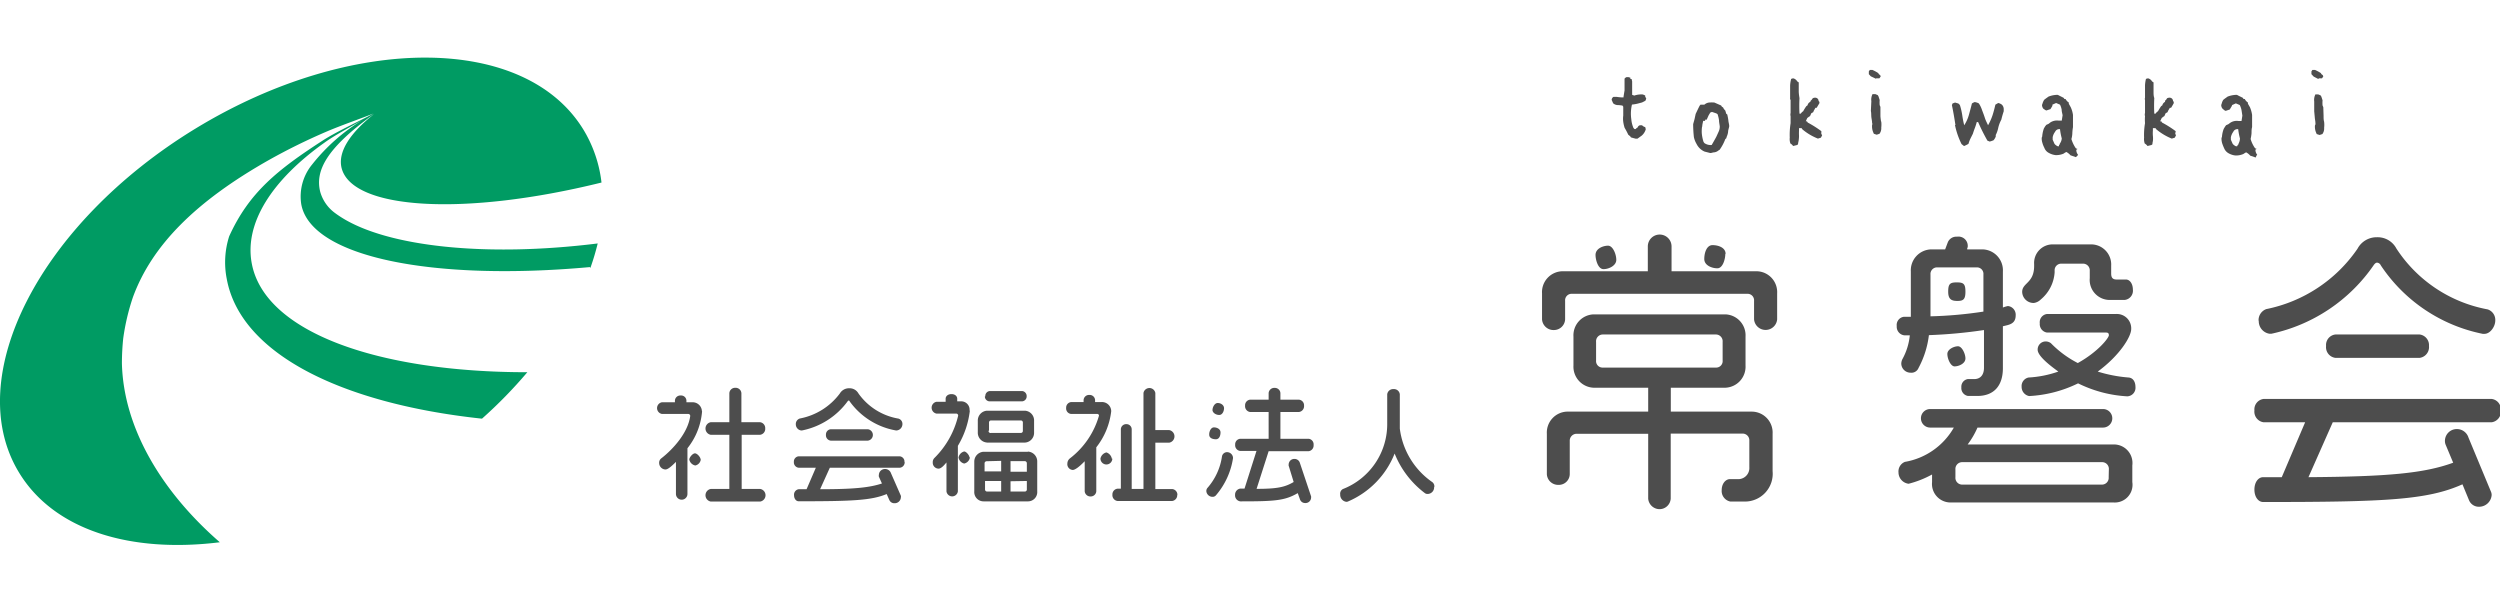 <svg id="レイヤー_1" data-name="レイヤー 1" xmlns="http://www.w3.org/2000/svg" viewBox="0 0 269.66 65"><defs><style>.cls-1{fill:#4d4d4d;}.cls-2{fill:#009b63;}.cls-3{fill:none;}</style></defs><path class="cls-1" d="M189,44.4h-8.78V41.82h5.91a2.27,2.27,0,0,0,2.15-2.39V36.3a2.26,2.26,0,0,0-2.15-2.39H171.87a2.26,2.26,0,0,0-2.15,2.39v3.13a2.27,2.27,0,0,0,2.15,2.39h5.91V44.4H169a2.26,2.26,0,0,0-2.15,2.39v4.37a1.22,1.22,0,0,0,1.26,1.14,1.18,1.18,0,0,0,1.21-1.14V47.55a.74.74,0,0,1,.72-.76h7.74v7A1.24,1.24,0,0,0,179,54.92a1.21,1.21,0,0,0,1.21-1.15v-7H188a.72.72,0,0,1,.69.76v2.87a1.2,1.2,0,0,1-1.09,1.28h-1c-.46,0-.89.48-.89,1.18a1.16,1.16,0,0,0,.94,1.24h1.55a3,3,0,0,0,3-3.28V46.79A2.26,2.26,0,0,0,189,44.4Zm-16.15-4.75a.7.7,0,0,1-.69-.77v-2a.73.73,0,0,1,.69-.8h12.27a.73.73,0,0,1,.69.8v2a.7.7,0,0,1-.69.77Zm13.25-12.27c0,.54-.26,1.56-.86,1.56s-1.41-.32-1.41-1,.26-1.5.89-1.5S186.13,26.71,186.13,27.38Zm-14,.12c0-.7.83-1,1.35-1s.89.92.89,1.53-.78,1-1.38,1S172.1,28,172.1,27.5Zm19.59,4.15v2.8a1.25,1.25,0,0,1-2.49,0v-2a.7.7,0,0,0-.69-.76h-19a.7.7,0,0,0-.69.76v2a1.21,1.21,0,0,1-1.23,1.15,1.24,1.24,0,0,1-1.26-1.15v-2.8a2.25,2.25,0,0,1,2.15-2.39h9.26V26.58a1.28,1.28,0,0,1,2.56,0v2.68h9.23A2.25,2.25,0,0,1,191.69,31.65Zm26.43-.16c0-1,1.29-.93,1.29-2.81v-.19a2,2,0,0,1,2-2.13h4.16a2.17,2.17,0,0,1,2.15,2.29v.86c0,.51.23.64.6.64h1c.4,0,.74.45.74,1.08a1,1,0,0,1-.86,1.12H227.7A2.16,2.16,0,0,1,225.41,30v-.8a.72.72,0,0,0-.69-.76h-2.38a.71.71,0,0,0-.72.76v.19a4.16,4.16,0,0,1-1.49,2.91,1.32,1.32,0,0,1-.75.38A1.23,1.23,0,0,1,218.12,31.49Zm12.22,10.26a.92.92,0,0,1-.89,1,13.65,13.65,0,0,1-5.3-1.4,13.55,13.55,0,0,1-5.28,1.37,1,1,0,0,1-.81-1,.94.94,0,0,1,.75-1,11.63,11.63,0,0,0,3.21-.64c-.51-.38-2.23-1.59-2.23-2.36a.87.87,0,0,1,.83-.89.94.94,0,0,1,.6.19,11.14,11.14,0,0,0,2.9,2.14c2.18-1.21,3.35-2.71,3.35-3s-.17-.29-.4-.29h-6.28a.92.92,0,0,1-.77-1,.89.89,0,0,1,.77-1h7.43a1.55,1.55,0,0,1,1.66,1.62c0,.83-1.26,2.87-3.61,4.59a15.12,15.12,0,0,0,3.33.64C230.08,40.76,230.34,41.18,230.34,41.75ZM212,38.66c0,.57-.74.86-1.17.86s-.78-.83-.78-1.34.72-.83,1.15-.83S212,38.18,212,38.66Zm0-7.2c0,.83-.23,1-.86,1s-1-.16-1-1,.2-1,.92-1S212,30.6,212,31.46Zm16,16.48H212.24a9,9,0,0,0,1.06-1.82h13.54a1,1,0,0,0,0-2H208.2a1,1,0,0,0,0,2h2.55a7.54,7.54,0,0,1-5.28,3.7,1.11,1.11,0,0,0-.69,1.14,1.24,1.24,0,0,0,1.09,1.22,10.73,10.73,0,0,0,2.53-1V52a2,2,0,0,0,2,2.2H228A1.91,1.91,0,0,0,230,52V50.2A2,2,0,0,0,228,47.94Zm-.55,3.53a.73.73,0,0,1-.68.8H211.61a.73.73,0,0,1-.69-.8v-.82a.73.73,0,0,1,.69-.8h15.18a.73.73,0,0,1,.68.8Zm-22.06-15.3H206a6.68,6.68,0,0,1-.81,2.59,1.19,1.19,0,0,0-.11.44,1,1,0,0,0,1,1,.82.82,0,0,0,.86-.51,10,10,0,0,0,1.12-3.54A52.67,52.67,0,0,0,214,35.6v4.08c0,.7-.34,1.21-1.06,1.21h-.69a.83.83,0,0,0-.69.89.86.86,0,0,0,.72.93h1c1.81,0,2.76-1.12,2.76-3V35.19c.66-.16,1.38-.23,1.38-1.18a.94.94,0,0,0-.84-1,3.68,3.68,0,0,0-.54.16V29.29a2.26,2.26,0,0,0-2.15-2.39h-1.7l0-.1a.59.59,0,0,0,.06-.32,1,1,0,0,0-1.15-.95,1,1,0,0,0-1,.6l-.29.77h-1.55a2.26,2.26,0,0,0-2.15,2.39v4.88h-.75a.89.89,0,0,0-.77,1A.93.93,0,0,0,205.41,36.17Zm2.84-6.56a.71.71,0,0,1,.69-.77h4.33a.7.7,0,0,1,.69.77v4a44.39,44.39,0,0,1-5.71.51Zm35.39,5a1.27,1.27,0,0,1,.83-1.27,15.68,15.68,0,0,0,9.84-6.51,2.33,2.33,0,0,1,2.1-1.24,2.28,2.28,0,0,1,2.09,1.21,15,15,0,0,0,9.84,6.57,1.19,1.19,0,0,1,.83,1.21c0,.64-.54,1.43-1.17,1.43l-.18,0a17.3,17.3,0,0,1-11-7.39.48.48,0,0,0-.4-.29c-.12,0-.23.09-.35.25A18,18,0,0,1,245,36c-.06,0-.12,0-.2,0A1.37,1.37,0,0,1,243.64,34.58ZM261,36.08a1.16,1.16,0,0,1,1,1.24,1.17,1.17,0,0,1-1,1.28h-9.1a1.16,1.16,0,0,1-1-1.28,1.14,1.14,0,0,1,1-1.24Zm-9.38,9.47L249,51.47c8.52-.06,12.45-.41,15.61-1.56L263.81,48a1.06,1.06,0,0,1-.09-.42A1.28,1.28,0,0,1,265,46.28a1.31,1.31,0,0,1,1.26.92l2.41,5.8a.92.92,0,0,1,.09.39,1.36,1.36,0,0,1-1.35,1.27,1.14,1.14,0,0,1-1.09-.7l-.71-1.72c-3.76,1.69-8.32,1.91-21.49,1.91-.55,0-.95-.57-.95-1.34s.4-1.34.95-1.34h2l2.52-5.92h-4.47a1.16,1.16,0,0,1-1-1.28,1.14,1.14,0,0,1,1-1.24h24.58a1.14,1.14,0,0,1,1,1.24,1.16,1.16,0,0,1-1,1.28ZM80,46.9v5.84h2a.69.69,0,0,1,0,1.36H76.67a.69.69,0,0,1,0-1.36h2V46.9h-2a.69.69,0,0,1,0-1.36h2V42.41a.62.62,0,0,1,.65-.58.62.62,0,0,1,.65.58v3.13h2a.64.64,0,0,1,.57.67.64.64,0,0,1-.57.69Zm-4.41,2.66a.76.76,0,0,1-.59.65.82.82,0,0,1-.65-.64c0-.23.36-.67.61-.67S75.57,49.33,75.57,49.56Zm.14-5.21a7.3,7.3,0,0,1-1.58,4v4.93a.62.62,0,0,1-1.24,0V49.82c-.42.42-.85.82-1.13.82a.7.7,0,0,1-.68-.69.58.58,0,0,1,.23-.51c1.29-1,2.88-2.77,3.12-4.57v0a.21.21,0,0,0-.22-.22H71.4a.64.64,0,0,1,0-1.26h1.4v-.19a.58.58,0,0,1,.62-.54.57.57,0,0,1,.62.54v.19h.63A1,1,0,0,1,75.71,44.35Zm21.85,5.48a.58.58,0,0,1-.51.62H89.51l-1.05,2.32c3.68,0,5.34-.18,6.67-.62l-.33-.73a.5.5,0,0,1,0-.21.65.65,0,0,1,.66-.62.66.66,0,0,1,.64.44l1.07,2.44a.41.41,0,0,1,0,.19.66.66,0,0,1-.68.62.58.58,0,0,1-.56-.34l-.29-.65c-1.64.68-3.64.78-9.49.78-.28,0-.5-.28-.5-.65a.59.59,0,0,1,.5-.65H87l1-2.32H86.14a.58.58,0,0,1-.51-.62.57.57,0,0,1,.51-.61H97.05A.57.57,0,0,1,97.56,49.83ZM85.84,45.76a.62.62,0,0,1,.44-.62,7,7,0,0,0,4.31-2.7,1.14,1.14,0,0,1,1-.56,1.09,1.09,0,0,1,1,.55,6.63,6.63,0,0,0,4.31,2.72.59.59,0,0,1,.44.59.69.69,0,0,1-.61.69h-.09a7.8,7.8,0,0,1-5-3.15c0-.05-.08-.08-.11-.08s0,0-.09.07a8.05,8.05,0,0,1-4.93,3.16h-.11A.67.67,0,0,1,85.84,45.76Zm7.77.54a.62.62,0,0,1,0,1.23h-4a.58.58,0,0,1-.52-.62.57.57,0,0,1,.52-.61Zm11-2a9.46,9.46,0,0,1-1.29,3.79V53a.62.62,0,0,1-1.23,0V49.88c-.28.34-.58.67-.86.67a.64.64,0,0,1-.62-.68.63.63,0,0,1,.18-.47,9.47,9.47,0,0,0,2.56-4.56s0,0,0,0a.21.21,0,0,0-.21-.23H101a.65.65,0,0,1,0-1.27H102V43c0-.24.22-.49.63-.49s.62.25.62.49v.29h.41A.9.9,0,0,1,104.58,44.28Zm6.27,4.43h-4.79a1.06,1.06,0,0,0-1,1.09V53a1,1,0,0,0,1,1.08h4.79a1,1,0,0,0,1-1.08V49.8A1.06,1.06,0,0,0,110.85,48.71ZM109,50.88V49.74h1.54a.23.23,0,0,1,.22.25v.89Zm1.76,1v.89a.22.22,0,0,1-.22.25H109V51.91Zm-2.77-2.17v1.14H106.2V50a.23.23,0,0,1,.22-.25Zm0,2.17v1.14h-1.52a.22.22,0,0,1-.22-.25v-.89Zm-3.37-2.56A.79.79,0,0,1,104,50a.81.81,0,0,1-.61-.65.83.83,0,0,1,.6-.65C104.21,48.68,104.57,49.11,104.57,49.35Zm1.66-6.58a.53.53,0,0,1,.47-.56h3.51a.54.54,0,0,1,.48.56.53.53,0,0,1-.48.55H106.7A.53.53,0,0,1,106.23,42.77Zm.19,5h4.07a1.05,1.05,0,0,0,1-1.09V45.4a1.05,1.05,0,0,0-1-1.1h-4.07a1.06,1.06,0,0,0-1,1.1v1.24A1.06,1.06,0,0,0,106.42,47.73Zm.21-1.28V45.6a.22.22,0,0,1,.22-.25h3.21a.22.22,0,0,1,.22.25v.85a.22.22,0,0,1-.22.25h-3.21A.22.22,0,0,1,106.63,46.45Zm13.3,3a.64.64,0,1,1-1.28,0,.86.86,0,0,1,.64-.66A.88.88,0,0,1,119.93,49.49Zm7,3.9a.63.63,0,0,1-.55.68h-5.88a.63.63,0,0,1-.56-.68.62.62,0,0,1,.56-.65h.35V46.29a.57.57,0,0,1,.6-.54.56.56,0,0,1,.57.54v6.45h1.27V42.39a.65.65,0,0,1,1.28,0v4h1.49a.69.69,0,0,1,0,1.36h-1.49v5h1.81A.62.62,0,0,1,127,53.39Zm-7.12-9a7.7,7.7,0,0,1-1.61,3.89V53a.6.6,0,0,1-.59.55A.62.62,0,0,1,117,53V49.75c-.61.63-1.05.94-1.29.94a.62.62,0,0,1-.58-.69.73.73,0,0,1,.28-.56,8.87,8.87,0,0,0,3.13-4.6s0,0,0,0a.18.18,0,0,0-.18-.19h-2.81A.59.59,0,0,1,115,44a.6.6,0,0,1,.53-.63h1.35v-.22a.59.59,0,0,1,.64-.55.58.58,0,0,1,.6.55v.22h.64A1,1,0,0,1,119.86,44.4Zm10.57,2.48c0-.3.18-.74.51-.74s.71.18.71.54-.14.74-.5.74S130.43,47.25,130.43,46.88ZM133,49.41v0a8,8,0,0,1-1.83,4,.46.46,0,0,1-.38.18.67.67,0,0,1-.67-.61.51.51,0,0,1,.12-.35,6.6,6.6,0,0,0,1.57-3.41.56.56,0,0,1,.54-.45A.65.65,0,0,1,133,49.41Zm-2.21-5.22c0-.25.21-.72.56-.72s.68.24.68.56-.18.73-.52.73S130.78,44.54,130.78,44.19ZM141.69,48a.62.62,0,0,1-.54.67h-4.31l-1.3,4.06c2.25,0,3.07-.19,4-.74L139,50.23a.32.32,0,0,1,0-.13.61.61,0,0,1,.63-.6.6.6,0,0,1,.57.4l1.22,3.64a.57.57,0,0,1,0,.15.6.6,0,0,1-.63.57.58.58,0,0,1-.56-.37l-.25-.7c-1.39.81-2.46.89-6.19.89a.65.65,0,0,1-.57-.69.66.66,0,0,1,.57-.69h.45l1.29-4.06h-1.77a.62.62,0,0,1-.53-.67.6.6,0,0,1,.53-.64h3.08V44.44h-2a.63.63,0,0,1-.54-.68.61.61,0,0,1,.54-.65h2v-.72a.61.61,0,0,1,.65-.55.6.6,0,0,1,.62.55v.72h2a.61.61,0,0,1,.55.65.63.63,0,0,1-.55.68h-2v2.89h3.07A.61.61,0,0,1,141.69,48Zm13,4.53a.71.71,0,0,1-.7.75.46.46,0,0,1-.31-.1,10,10,0,0,1-3.25-4.26,9.36,9.36,0,0,1-5,5.16.46.46,0,0,1-.2.05.76.76,0,0,1-.67-.79.57.57,0,0,1,.29-.59,7.51,7.51,0,0,0,4.78-7.1V42.54a.64.64,0,0,1,.68-.57.63.63,0,0,1,.68.57v3.18c0,.17,0,.35,0,.51A8.27,8.27,0,0,0,154.49,52,.59.59,0,0,1,154.72,52.5ZM174,11.14l-.16-.37a.41.41,0,0,1,.19-.32l.37,0a4.17,4.17,0,0,0,.71.06q.06-.4.12-.75V8.48l.1-.1.11-.06h.21l.21.06,0,.14.13,0,.06.26v1.45l.23.08a2.33,2.33,0,0,1,.93-.12l.25.11,0,.13.11.19-.07.22-.12.08-.26.13-.53.14a4.68,4.68,0,0,1-.56.09,4.24,4.24,0,0,0-.07,1.59,3,3,0,0,0,.23.93l.11.12.13,0,.08-.09.13-.08a.37.37,0,0,1,.25-.24l.23,0a.64.64,0,0,0,.34.2l.06.23a1.4,1.4,0,0,1-.44.69l-.46.33-.19,0-.26-.07-.25-.07-.08-.12-.21-.17a7.48,7.48,0,0,0-.39-.74,3.81,3.81,0,0,1-.15-.65,2.48,2.48,0,0,1,0-.67c0-.28,0-.55,0-.83l0-.13-.08-.12a3.8,3.8,0,0,0-.59-.06A.8.8,0,0,1,174,11.14ZM183,15.53a1.72,1.72,0,0,0,.86.82l.59.15.12,0,.24-.06a.88.88,0,0,0,.55-.21l.13-.08A5,5,0,0,0,186.1,15l.1-.08.06-.2a1.61,1.61,0,0,0,.14-.5c0-.17.07-.35.11-.53s-.06-.45-.08-.67-.07-.44-.12-.67l-.11-.08-.1-.34-.16-.18-.08-.16-.13-.08-.08-.13-.73-.32a3.57,3.57,0,0,0-.57,0,.91.91,0,0,0-.51.23l-.42,0-.1.13-.13.26-.29.61-.12.56-.15.54a13.29,13.29,0,0,0,.08,1.4A2.44,2.44,0,0,0,183,15.53Zm.61-1.87c0-.21.06-.41.1-.62l.21,0,0-.13h.17l.21-.47.18-.3.18-.07.47.16.13.08a3.53,3.53,0,0,1,.16.66c0,.22.06.45.08.68a1.3,1.3,0,0,1-.12.55l-.25.55c-.16.3-.33.59-.5.89a1.17,1.17,0,0,1-.79-.21l-.09-.13a4.1,4.1,0,0,1-.19-.95A3.62,3.62,0,0,1,183.59,13.66Zm12.84.76.09.18-.13.25-.32.1a6,6,0,0,1-1.68-1l-.08-.13-.13,0-.15,0v.13l0,.13a5.17,5.17,0,0,0,0,.57,3.45,3.45,0,0,1-.05.57,2.45,2.45,0,0,0-.06.34l-.09.08-.44.11a.84.84,0,0,0-.29-.27,1.44,1.44,0,0,1-.07-.63,8.17,8.17,0,0,1,.09-1.56c0-.25,0-.5,0-.76a.64.64,0,0,1,0-.34c0-.46,0-.93,0-1.4a.33.33,0,0,1-.05-.24V9.2a3.58,3.58,0,0,1,.11-.68.42.42,0,0,1,.27-.06.73.73,0,0,1,.39.32l.16.11,0,.76v.26a5.31,5.31,0,0,0,.08.67,15.69,15.69,0,0,0,0,1.68h.13l.15-.18.12-.08a4.53,4.53,0,0,1,.34-.55l.13-.09a.52.52,0,0,1,.29-.37l.05-.13.1-.09.12-.17a.54.54,0,0,1,.32-.06.36.36,0,0,1,.31.35l.09.1v.14l-.3.5-.13,0-.18.32-.06.15-.21.12-.13.3-.13.08-.17.13-.08.17-.08.19.13,0,.08.13a11.35,11.35,0,0,1,1.47.93Zm5.89-5.93-.55-.26L201.58,8V7.7l.11-.16.27,0a4.21,4.21,0,0,1,.63.34l.08.13.13.09.06.14-.14.21-.15,0-.19,0Zm.58,4.62a2.79,2.79,0,0,1,0,.65,1,1,0,0,1-.19.67l-.3.1-.31-.1-.08-.19a1.65,1.65,0,0,1-.11-.74.33.33,0,0,0,0-.26c0-.21-.06-.42-.08-.63s0-.42-.05-.64l.05-1.05a1.33,1.33,0,0,1,.13-.77l.19,0,.11,0,.26.11.08.13.13.4a3.48,3.48,0,0,0,0,.55l.08.19v1A6.2,6.2,0,0,0,202.9,13.11Zm8,.37c-.11-.71-.23-1.43-.38-2.14l.07-.18.27-.1.34.1a.47.47,0,0,1,.2.23,7.41,7.41,0,0,1,.24,1.06,9,9,0,0,0,.21,1.06,4.15,4.15,0,0,0,.51-1.14c.11-.4.22-.8.32-1.21l.13-.08.16-.07a1.19,1.19,0,0,1,.46.15,3,3,0,0,1,.35.74c.11.28.21.55.3.83s.22.52.34.78a6,6,0,0,0,.48-1.07c.12-.37.22-.76.31-1.15l.13-.08.18-.1a1,1,0,0,1,.39.18.68.68,0,0,1,.2.46l0,.13V12c-.1.3-.19.61-.26.91a3.4,3.4,0,0,0-.34.92,3,3,0,0,1-.26.73l0,.17a1.37,1.37,0,0,1-.24.4l-.21.08-.2.06-.25-.1a21.64,21.64,0,0,1-1-2h-.15a6.6,6.6,0,0,1-.2.63c-.08.2-.15.41-.22.63l-.27.54a3.5,3.5,0,0,0-.2.54l-.13.08-.31.15-.06,0-.15-.12-.1-.08A8.38,8.38,0,0,1,210.87,13.48Zm9.68-1.62.12.06.45-.15.21-.35,0-.13.4-.18.42.18a1.87,1.87,0,0,1,.18.55c0,.2.07.4.1.59l-.09.58h-.34a1.31,1.31,0,0,0-.91.21l-.16.13-.26.12-.13.17-.13.22a3.34,3.34,0,0,0-.18.86l-.05.13a1.51,1.51,0,0,0,.07.56,2.66,2.66,0,0,0,.21.53,1,1,0,0,0,.48.55,1.91,1.91,0,0,0,.73.24,2,2,0,0,0,.87-.16l.11-.08.18-.1a1.55,1.55,0,0,1,.45.36l.58.2.16-.15.08-.1a.8.8,0,0,1-.19-.55l.13-.08-.18-.07a3.61,3.61,0,0,1-.48-1,2.59,2.59,0,0,0,.1-.63,4.62,4.62,0,0,1,.07-.65V12.4a2.94,2.94,0,0,0-.24-.83l-.21-.38,0-.13a1,1,0,0,1-.35-.38l-.12,0-.09-.13-.42-.21-.21-.11a2.75,2.75,0,0,0-1,.19l-.32.23-.14.11a1.42,1.42,0,0,0-.18.39l-.06.17a.67.67,0,0,0,.14.4Zm1.61,3.66-.12.13,0,.13h-.13a.94.94,0,0,1-.35-.26l-.2-.45,0-.26a1.34,1.34,0,0,1,.26-.59.49.49,0,0,1,.4-.29l.13,0a6.91,6.91,0,0,0,.19,1A1.08,1.08,0,0,1,222.16,15.52Zm12.42-1.1.08.18-.13.25-.32.1a6.12,6.12,0,0,1-1.67-1l-.09-.13-.12,0-.16,0v.13l0,.13a3.48,3.48,0,0,0,0,.57,2.63,2.63,0,0,1,0,.57,1.47,1.47,0,0,0-.05.34l-.1.08-.43.11a1,1,0,0,0-.3-.27,1.44,1.44,0,0,1-.07-.63,7.44,7.44,0,0,1,.1-1.56,4.82,4.82,0,0,1,0-.76.56.56,0,0,1,0-.34c0-.46,0-.93,0-1.4a.33.33,0,0,1,0-.24V9.2a3.59,3.59,0,0,1,.1-.68.45.45,0,0,1,.27-.06.73.73,0,0,1,.39.32l.16.11,0,.76v.26c0,.22,0,.44.08.67a15.69,15.69,0,0,0,0,1.68h.13l.15-.18.12-.08a6.26,6.26,0,0,1,.34-.55l.13-.09a.55.55,0,0,1,.29-.37l0-.13.11-.09.11-.17a.56.56,0,0,1,.32-.06.36.36,0,0,1,.32.35l.08.1v.14c-.09.17-.19.34-.29.5l-.13,0-.19.32-.06.15-.21.12-.13.3-.13.08-.16.13-.08.17-.09.19.13,0,.08.13a11.35,11.35,0,0,1,1.47.93Zm8.76,2.37.08-.1a.86.86,0,0,1-.19-.55l.13-.08-.17-.07a3.36,3.36,0,0,1-.48-1,4.14,4.14,0,0,0,.1-.63c0-.22,0-.44.06-.65V12.4a3.29,3.29,0,0,0-.23-.83l-.22-.38,0-.13a1,1,0,0,1-.34-.38l-.13,0-.08-.13-.43-.21-.21-.11a2.82,2.82,0,0,0-1,.19l-.32.23-.14.11a1.18,1.18,0,0,0-.17.39l-.06.17a.61.61,0,0,0,.14.4l.21.18.13.06.44-.15.21-.35.05-.13.4-.18.42.18a2.24,2.24,0,0,1,.19.55l.09.59-.09.58h-.34a1.27,1.27,0,0,0-.9.21l-.17.13-.26.12-.12.17-.13.22a3,3,0,0,0-.19.86l-.05.13a1.76,1.76,0,0,0,.07.56,4.87,4.87,0,0,0,.21.53,1.08,1.08,0,0,0,.48.55,1.91,1.91,0,0,0,.73.24,2,2,0,0,0,.87-.16l.12-.08.17-.1a1.43,1.43,0,0,1,.45.36l.59.2Zm-1.9-1.27-.13.13-.05.13h-.13a1,1,0,0,1-.35-.26l-.2-.45,0-.26a1.47,1.47,0,0,1,.26-.59.49.49,0,0,1,.4-.29l.13,0a6.91,6.91,0,0,0,.19,1A1.18,1.18,0,0,1,241.44,15.52Zm9.14-3c0,.21,0,.42.06.62a2.79,2.79,0,0,1,0,.65,1,1,0,0,1-.19.67l-.3.1-.31-.1-.08-.19a1.65,1.65,0,0,1-.11-.74.33.33,0,0,0,.05-.26c0-.21-.06-.42-.07-.63l-.06-.64,0-1.05a1.33,1.33,0,0,1,.13-.77l.19,0,.11,0,.26.11.08.13.13.4a3.48,3.48,0,0,0,0,.55l.08.19Zm-1.07-4.26L249.32,8V7.7l.11-.16.27,0a4.21,4.21,0,0,1,.63.34l.08.13.13.09.06.14-.14.21-.15,0-.19,0-.06.07Z"/><path class="cls-2" d="M36.86,23.47c-.27-.17-.52-.34-.76-.52a4.26,4.26,0,0,1-1.56-2.26c-.57-2.27.69-4.67,5.57-8.23l.24-.16c-2.62,2.07-3.94,4.12-3.5,5.84C38,22.6,50,23.37,64.88,19.69A14.09,14.09,0,0,0,62.94,14c-6.29-10.32-25-10.39-41.82-.15S-4.22,40.71,2.07,51c3.77,6.19,12,8.69,21.64,7.49C17.4,53,13.32,46.13,13.15,39.2a26.77,26.77,0,0,1,.14-2.69,24.07,24.07,0,0,1,1.05-4.46c2.05-5.59,6.77-10.33,14.7-14.81a64.92,64.92,0,0,1,6.08-3c1.63-.71,4.51-1.71,5.17-2l-.24.13.16-.09c-1,.58-3.78,1.84-5.34,2.84-4.95,3.2-8,5.64-10.15,10.37a9.21,9.21,0,0,0-.26,4.6c1.47,8,12.21,13.41,27.44,15.06H52a49.4,49.4,0,0,0,4.88-5c-16.19,0-28.38-4.35-29.73-11.77-.79-4.3,2.16-8.95,7.86-13,1-.73,2.8-1.7,4.11-2.45a20.51,20.51,0,0,0-5.45,4.81,5.44,5.44,0,0,0-1.18,4.26c1,5.74,14.21,8.35,31.13,6.81l.06.09a26.44,26.44,0,0,0,.79-2.64C52.32,27.77,41.82,26.59,36.86,23.47Zm26.43-8.81c0-.11-.11-.22-.17-.33C63.18,14.44,63.24,14.55,63.29,14.66Z"/><path class="cls-3" d="M64.88,19.69a19,19,0,0,1-.45,6.66c-12.11,1.42-22.61.24-27.57-2.88-.27-.17-.52-.34-.76-.52a4.26,4.26,0,0,1-1.56-2.26c-.57-2.27.69-4.67,5.57-8.23l.24-.16c-2.62,2.07-3.94,4.12-3.5,5.84C38,22.6,50,23.37,64.88,19.69Zm-32.43,2.4a5.44,5.44,0,0,1,1.18-4.26A20.51,20.51,0,0,1,39.08,13c-1.31.75-3.09,1.72-4.11,2.45-5.7,4.1-8.65,8.75-7.86,13.05,1.35,7.42,13.54,11.81,29.73,11.77A36.56,36.56,0,0,0,63.64,29l-.06-.09C46.66,30.44,33.5,27.83,32.45,22.09Zm-8,8.08a9.21,9.21,0,0,1,.26-4.6c2.14-4.73,5.2-7.17,10.15-10.37,1.56-1,4.32-2.26,5.34-2.84l-.16.09.24-.13c-.66.25-3.54,1.25-5.17,2a64.92,64.92,0,0,0-6.08,3c-7.93,4.48-12.65,9.22-14.7,14.81a24.07,24.07,0,0,0-1.05,4.46,26.77,26.77,0,0,0-.14,2.69C13.32,46.13,17.4,53,23.71,58.52a51.85,51.85,0,0,0,20.17-7.33A56.8,56.8,0,0,0,52,45.24H51.9C36.67,43.58,25.93,38.21,24.46,30.17Z"/></svg>